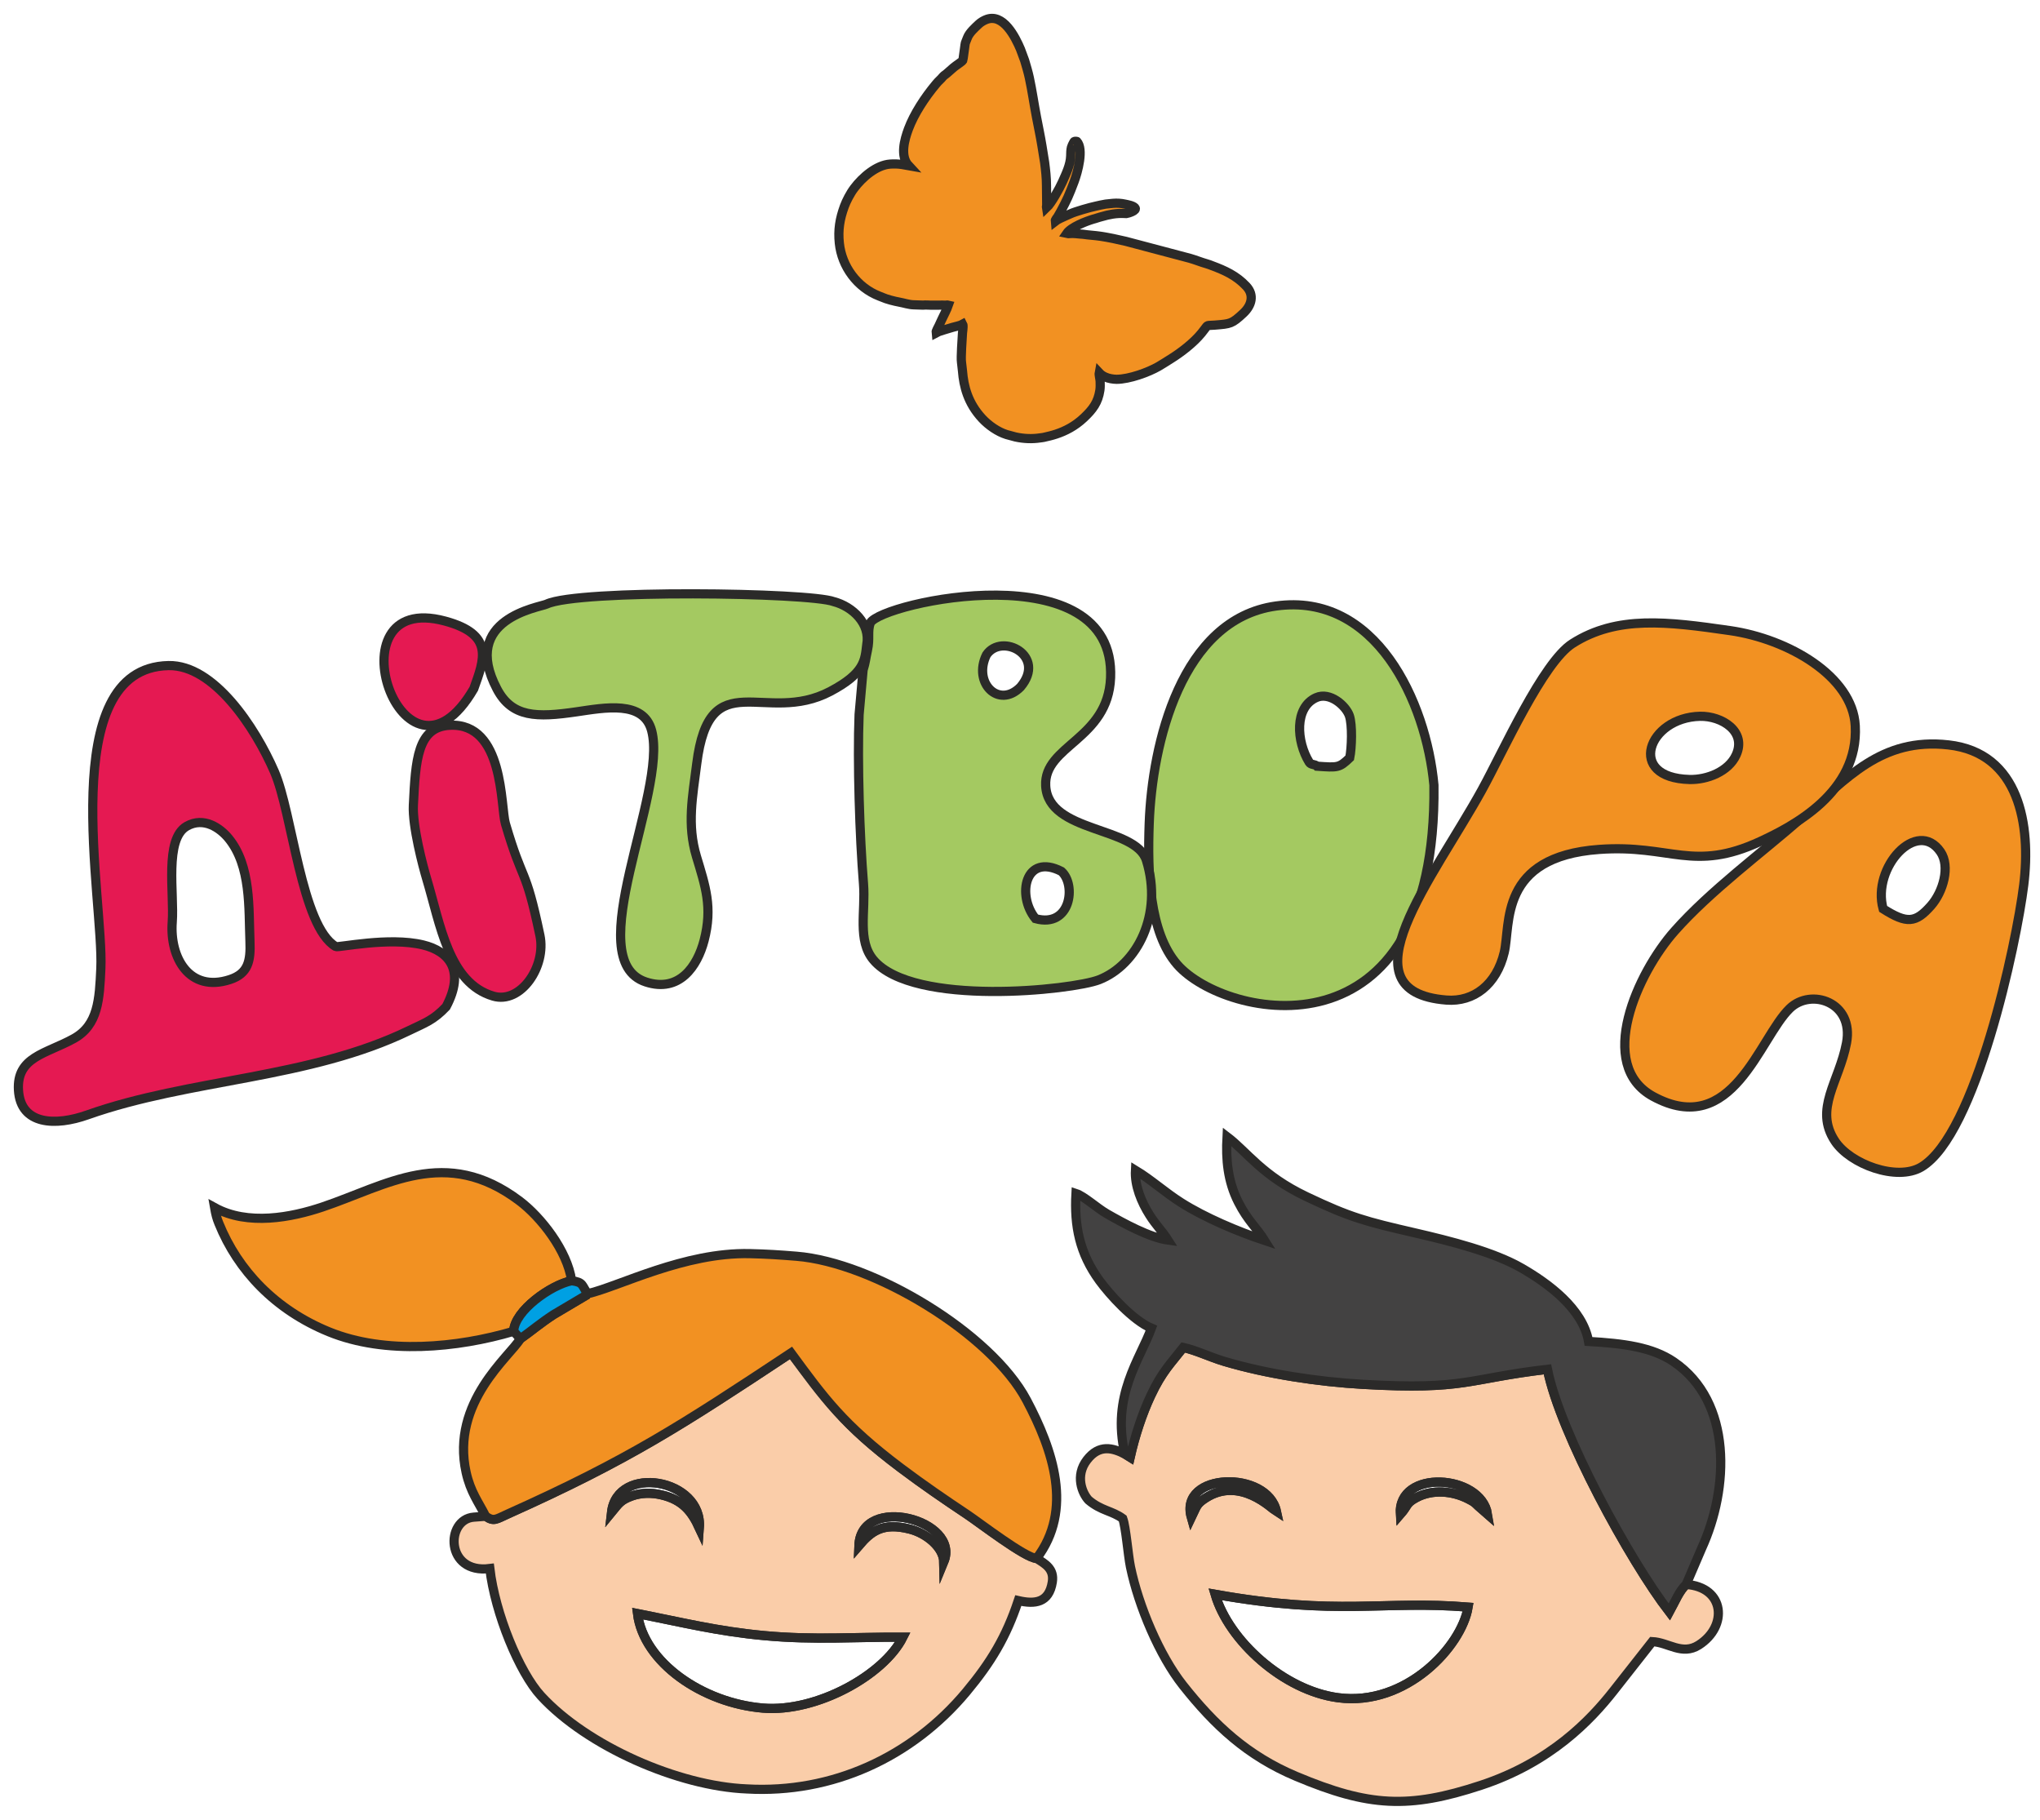 <svg xmlns="http://www.w3.org/2000/svg" width="111" height="99" viewBox="0 0 111 99" fill="none"><path fill-rule="evenodd" clip-rule="evenodd" d="M66.118 86.734C66.86 89.263 69.847 91.969 72.811 92.36C76.509 92.849 79.536 89.561 79.883 87.429C75.237 87.051 72.839 87.93 66.118 86.734ZM69.451 82.228C68.964 79.96 64.119 80.094 64.82 82.55C65.112 81.949 65.08 81.828 65.593 81.497C67.458 80.294 69.189 82.065 69.451 82.228ZM80.93 82.374C80.581 80.192 76.027 79.898 76.193 82.383C76.619 81.897 76.48 81.787 77.055 81.477C77.929 81.007 79.036 81.106 79.896 81.553C80.211 81.716 80.203 81.718 80.434 81.939L80.93 82.374ZM91.745 86.198C93.855 86.339 94.036 88.475 92.432 89.495C91.524 90.071 90.781 89.349 89.904 89.307L87.798 91.985C86.547 93.577 84.373 95.873 80.575 97.125C76.661 98.415 74.481 98.299 70.536 96.64C67.871 95.521 66.079 93.847 64.362 91.675C63.097 90.075 61.955 87.388 61.51 85.24C61.377 84.596 61.261 83.072 61.09 82.611C60.503 82.181 59.923 82.195 59.23 81.608C58.884 81.236 58.483 80.281 59.145 79.422C59.819 78.548 60.559 78.779 61.203 79.1L61.491 79.28C61.755 78.107 62.145 76.918 62.612 75.924C63.234 74.6 63.715 74.162 64.382 73.304C65.111 73.466 65.831 73.829 66.62 74.064C68.941 74.754 71.735 75.174 74.169 75.312C79.769 75.631 79.797 75.008 84.195 74.492C84.896 77.99 88.701 84.934 90.831 87.694C91.136 87.137 91.367 86.547 91.745 86.198Z" fill="#FACDA9" stroke="#2B2A29" stroke-width="0.5" stroke-miterlimit="22.926"></path><path fill-rule="evenodd" clip-rule="evenodd" d="M91.749 86.198C91.371 86.547 91.14 87.137 90.835 87.694C88.705 84.934 84.9 77.991 84.2 74.492C79.801 75.009 79.773 75.631 74.173 75.312C71.739 75.174 68.945 74.754 66.624 74.064C65.835 73.83 65.115 73.467 64.386 73.304C63.719 74.162 63.238 74.6 62.616 75.924C62.149 76.918 61.759 78.108 61.495 79.28L61.207 79.101C60.466 75.915 62.033 73.953 62.65 72.256C61.652 71.836 60.374 70.422 59.819 69.659C58.744 68.18 58.446 66.705 58.545 64.929C59 65.079 59.681 65.719 60.239 66.038C61.112 66.537 62.55 67.326 63.552 67.464C63.249 66.983 62.913 66.672 62.55 66.097C62.107 65.399 61.734 64.502 61.782 63.663C62.653 64.189 63.362 64.85 64.276 65.43C65.545 66.234 67.347 67.001 68.812 67.486C68.381 66.793 67.897 66.417 67.383 65.406C66.802 64.265 66.695 63.083 66.764 61.837C67.837 62.647 68.667 63.947 71.08 65.097C73.489 66.244 74.311 66.453 76.979 67.069C78.899 67.513 81.259 68.103 82.797 68.989C84.25 69.826 86.129 71.208 86.436 72.977C88.331 73.085 89.894 73.284 91.069 74.083C94.284 76.268 94.076 80.982 92.597 84.217L91.749 86.198Z" fill="#434242" stroke="#2B2A29" stroke-width="0.5" stroke-miterlimit="22.926"></path><path fill-rule="evenodd" clip-rule="evenodd" d="M66.117 86.734C72.838 87.93 75.236 87.052 79.882 87.43C79.535 89.561 76.508 92.849 72.809 92.36C69.846 91.969 66.859 89.263 66.117 86.734Z" stroke="#2B2A29" stroke-width="0.5" stroke-miterlimit="22.926"></path><path fill-rule="evenodd" clip-rule="evenodd" d="M80.941 82.375L80.445 81.941C80.214 81.719 80.221 81.718 79.907 81.554C79.047 81.107 77.939 81.008 77.066 81.478C76.49 81.787 76.629 81.898 76.204 82.384C76.037 79.899 80.592 80.193 80.941 82.375Z" stroke="#2B2A29" stroke-width="0.5" stroke-miterlimit="22.926"></path><path fill-rule="evenodd" clip-rule="evenodd" d="M69.458 82.23C69.195 82.067 67.464 80.296 65.6 81.499C65.087 81.83 65.118 81.951 64.827 82.552C64.126 80.096 68.971 79.962 69.458 82.23Z" stroke="#2B2A29" stroke-width="0.5" stroke-miterlimit="22.926"></path><path fill-rule="evenodd" clip-rule="evenodd" d="M49.127 89.066C46.547 89.051 44.333 89.234 41.593 88.982C39.03 88.745 37.111 88.258 34.687 87.783C35.017 90.434 38.217 92.65 41.515 92.925C44.432 93.167 48.098 91.123 49.127 89.066ZM51.353 84.975C52.303 82.681 46.842 81.261 46.735 84.087C47.395 83.317 48.016 82.808 49.512 83.19C50.422 83.423 51.337 84.19 51.353 84.975ZM38.052 83.125C38.259 80.427 33.574 79.647 33.276 82.277C33.651 81.822 33.746 81.614 34.379 81.387C34.861 81.215 35.425 81.192 35.997 81.327C37.151 81.6 37.638 82.232 38.052 83.125ZM56.403 84.784C56.883 85.079 57.369 85.357 57.258 86.067C57.078 87.204 56.304 87.282 55.407 87.076C54.749 89.055 53.92 90.433 52.577 92.044C49.619 95.592 45.276 97.586 40.637 97.322C36.905 97.17 31.951 94.996 29.435 92.259C28.259 90.98 26.939 87.78 26.652 85.332C24.223 85.643 24.232 82.652 25.781 82.536L26.427 82.488C26.875 82.8 26.997 82.65 27.625 82.369C34.224 79.413 37.124 77.518 43.04 73.603C45.081 76.26 45.814 77.458 49.021 79.868C50.225 80.773 51.414 81.586 52.63 82.397C53.317 82.855 55.767 84.747 56.403 84.784Z" fill="#FACDA9" stroke="#2B2A29" stroke-width="0.5" stroke-miterlimit="22.926"></path><path fill-rule="evenodd" clip-rule="evenodd" d="M56.401 84.783C55.765 84.745 53.315 82.853 52.628 82.395C51.411 81.584 50.223 80.771 49.019 79.866C45.876 77.504 44.832 76.042 43.038 73.602C37.122 77.517 34.222 79.412 27.622 82.368C26.995 82.648 26.872 82.799 26.425 82.487C26.039 81.72 25.6 81.175 25.362 80.097C24.518 76.279 27.758 73.778 28.312 72.833C28.937 72.39 29.401 71.985 30.115 71.521L31.893 70.466C31.909 70.417 31.948 70.414 31.971 70.385C33.709 69.978 37.232 68.118 40.801 68.2C41.722 68.221 42.424 68.268 43.34 68.342C47.513 68.679 53.927 72.531 55.859 76.171C57.304 78.894 58.409 82.148 56.401 84.783Z" fill="#F29122" stroke="#2B2A29" stroke-width="0.5" stroke-miterlimit="22.926"></path><path fill-rule="evenodd" clip-rule="evenodd" d="M31.105 69.675C29.973 69.905 27.995 71.304 27.951 72.425C24.887 73.329 20.972 73.709 17.896 72.453C14.986 71.264 12.945 69.118 11.91 66.556C11.791 66.269 11.736 66.041 11.676 65.695C13.483 66.692 15.856 66.231 17.537 65.666C21.031 64.493 24.241 62.297 28.272 65.336C29.429 66.208 30.871 68.039 31.105 69.675Z" fill="#F29122" stroke="#2B2A29" stroke-width="0.5" stroke-miterlimit="22.926"></path><path fill-rule="evenodd" clip-rule="evenodd" d="M49.127 89.065C48.098 91.122 44.433 93.166 41.515 92.924C38.217 92.649 35.017 90.433 34.688 87.782C37.111 88.258 39.03 88.744 41.593 88.981C44.333 89.234 46.547 89.05 49.127 89.065Z" stroke="#2B2A29" stroke-width="0.5" stroke-miterlimit="22.926"></path><path fill-rule="evenodd" clip-rule="evenodd" d="M31.974 70.384C31.951 70.414 31.912 70.417 31.896 70.466L30.118 71.52C29.404 71.985 28.94 72.39 28.315 72.833L27.949 72.424C27.994 71.303 29.971 69.904 31.103 69.674C31.755 69.761 31.636 69.903 31.974 70.384Z" fill="#00A0E3" stroke="#2B2A29" stroke-width="0.5" stroke-miterlimit="22.926"></path><path fill-rule="evenodd" clip-rule="evenodd" d="M51.352 84.972C51.337 84.188 50.422 83.42 49.511 83.188C48.015 82.806 47.395 83.315 46.734 84.085C46.841 81.259 52.302 82.679 51.352 84.972Z" stroke="#2B2A29" stroke-width="0.5" stroke-miterlimit="22.926"></path><path fill-rule="evenodd" clip-rule="evenodd" d="M38.05 83.123C37.636 82.231 37.149 81.599 35.995 81.326C35.423 81.191 34.859 81.213 34.377 81.386C33.744 81.612 33.65 81.821 33.273 82.275C33.572 79.645 38.257 80.426 38.05 83.123Z" stroke="#2B2A29" stroke-width="0.5" stroke-miterlimit="22.926"></path><path fill-rule="evenodd" clip-rule="evenodd" d="M53.26 1.308C53.051 1.504 52.746 1.775 52.644 2.041C52.492 2.436 52.536 2.242 52.48 2.654L52.428 3.029C52.422 3.069 52.399 3.261 52.388 3.284C52.36 3.342 51.976 3.593 51.893 3.666L51.518 3.995C51.453 4.055 51.44 4.05 51.381 4.099C51.281 4.182 51.252 4.245 51.154 4.334C51.062 4.419 50.999 4.489 50.922 4.582C50.313 5.312 49.732 6.203 49.428 7.021C49.212 7.601 48.963 8.5 49.442 9.013L49.08 8.949C48.864 8.917 48.656 8.911 48.437 8.926C47.689 8.977 46.924 9.643 46.477 10.237C46.263 10.519 46.049 10.935 45.942 11.227C45.692 11.908 45.593 12.51 45.67 13.233C45.803 14.495 46.637 15.64 47.842 16.108C47.903 16.132 47.944 16.145 47.998 16.17C48.248 16.284 48.664 16.387 48.936 16.437C49.191 16.483 49.451 16.575 49.709 16.582L50.182 16.598C50.252 16.601 50.272 16.596 50.34 16.592C50.446 16.586 50.549 16.605 50.655 16.602L51.287 16.599C51.341 16.601 51.391 16.606 51.445 16.603C51.518 16.599 51.528 16.586 51.602 16.603C51.527 16.823 51.362 17.13 51.262 17.345C51.204 17.468 51.143 17.593 51.091 17.715C51.053 17.805 50.922 18.01 50.933 18.099C51.03 18.043 51.684 17.852 51.829 17.809C51.989 17.762 52.246 17.715 52.381 17.638C52.42 17.71 52.393 17.869 52.389 17.954C52.387 18.02 52.374 18.046 52.371 18.111C52.353 18.448 52.277 19.456 52.316 19.7L52.371 20.188C52.436 21.01 52.659 21.931 53.447 22.774C53.793 23.144 54.288 23.489 54.766 23.64L55.259 23.773C55.7 23.869 56.157 23.89 56.605 23.821C56.669 23.811 56.716 23.81 56.776 23.797C57.003 23.747 57.239 23.692 57.462 23.618C57.978 23.449 58.493 23.18 58.961 22.742C59.467 22.269 59.748 21.886 59.847 21.229C59.871 21.072 59.864 20.914 59.861 20.756C59.858 20.627 59.79 20.382 59.81 20.281C59.992 20.476 60.25 20.569 60.443 20.602C60.551 20.621 60.647 20.635 60.757 20.635C61.452 20.631 62.481 20.256 63.04 19.934C63.264 19.805 63.473 19.666 63.697 19.527C64.266 19.175 64.953 18.643 65.374 18.125C65.431 18.054 65.487 17.982 65.531 17.923C65.751 17.638 65.626 17.729 66.115 17.686C66.947 17.615 67.023 17.627 67.655 17.036C68.102 16.618 68.262 16.051 67.814 15.572C67.27 14.99 66.634 14.708 65.957 14.456C65.851 14.417 65.762 14.379 65.657 14.35C65.35 14.264 65.05 14.139 64.744 14.052L61.253 13.128C60.802 13.021 60.337 12.922 59.878 12.852C59.575 12.806 59.22 12.79 58.959 12.748C58.892 12.738 58.875 12.741 58.813 12.736C58.614 12.717 58.397 12.688 58.195 12.707C58.128 12.713 58.099 12.718 58.037 12.703C58.27 12.356 59.094 12.037 59.484 11.922C59.563 11.899 59.629 11.884 59.705 11.856C59.798 11.822 59.846 11.816 59.938 11.788C60.349 11.665 60.746 11.592 61.171 11.613L61.292 11.618C61.357 11.609 61.902 11.459 61.752 11.299C61.644 11.183 61.352 11.135 61.224 11.106C61.007 11.057 60.779 11.043 60.558 11.062L60.156 11.104C59.965 11.133 59.796 11.178 59.605 11.219C59.302 11.283 58.511 11.507 58.243 11.632C58.144 11.679 58.069 11.706 57.972 11.751C57.828 11.817 57.541 11.94 57.416 12.039C57.407 11.96 57.514 11.854 57.56 11.777C57.616 11.684 57.67 11.588 57.716 11.502C58.057 10.869 58.169 10.619 58.444 9.887C58.647 9.347 58.981 8.107 58.595 7.694C58.586 7.685 58.504 7.683 58.485 7.687C58.434 7.698 58.431 7.724 58.406 7.772C58.366 7.848 58.319 7.936 58.299 8.012C58.258 8.17 58.264 8.324 58.258 8.485C58.242 8.977 58.008 9.448 57.806 9.902C57.654 10.241 57.204 11.062 56.943 11.306C56.932 11.239 56.947 11.227 56.953 11.161L56.941 10.08C56.941 9.671 56.893 9.255 56.842 8.85L56.694 7.934C56.609 7.414 56.499 6.899 56.4 6.382C56.262 5.665 56.161 4.945 56.008 4.231C55.94 3.914 55.847 3.613 55.756 3.299L55.524 2.672C55.261 2.055 54.59 0.663 53.632 1.075C53.52 1.123 53.377 1.199 53.26 1.308Z" fill="#F29122" stroke="#2B2A29" stroke-width="0.5" stroke-miterlimit="22.926"></path><path fill-rule="evenodd" clip-rule="evenodd" d="M71.659 41.683C71.547 41.562 71.332 41.622 71.239 41.472C70.534 40.333 70.424 38.481 71.615 37.952C72.365 37.618 73.236 38.401 73.42 38.933C73.593 39.43 73.551 40.688 73.441 41.228C72.863 41.782 72.788 41.76 71.659 41.683ZM69.421 32.969C64.272 33.691 62.687 40.457 62.531 44.79C62.434 47.472 62.526 50.717 64.057 52.473C66.646 55.443 78.21 57.92 78.023 42.715C77.602 38.162 74.856 32.206 69.421 32.969Z" fill="#A4C961" stroke="#2B2A29" stroke-width="0.5" stroke-miterlimit="22.926"></path><path fill-rule="evenodd" clip-rule="evenodd" d="M56.34 49.976C55.311 48.707 55.777 46.392 57.752 47.403C58.572 48.124 58.269 50.504 56.34 49.976ZM53.677 35.621C54.511 34.403 56.963 35.676 55.529 37.373C54.344 38.576 52.921 37.15 53.677 35.621ZM46.962 36.451L46.745 38.875C46.645 41.451 46.775 45.503 46.984 48.079C47.106 49.58 46.638 51.172 47.53 52.226C49.708 54.795 58.367 53.863 59.805 53.3C61.881 52.486 63.286 49.752 62.38 46.812C61.801 44.935 57.028 45.337 56.898 42.746C56.788 40.548 60.29 40.234 60.429 36.871C60.714 29.996 47.981 32.759 47.355 33.886C47.186 34.362 47.343 34.717 47.2 35.373C47.087 35.888 47.103 35.992 46.962 36.451Z" fill="#A4C961" stroke="#2B2A29" stroke-width="0.5" stroke-miterlimit="22.926"></path><path fill-rule="evenodd" clip-rule="evenodd" d="M102.464 49.444C101.84 47.191 104.315 44.495 105.586 46.341C106.127 47.127 105.735 48.521 105.057 49.283C104.234 50.21 103.764 50.269 102.464 49.444ZM106.018 40.524C102.351 40.113 100.486 42.345 98.036 44.491C95.855 46.402 93.068 48.452 91.121 50.649C89.101 52.927 86.815 57.944 89.95 59.649C94.277 62.001 95.722 56.465 97.386 54.86C98.546 53.741 100.892 54.517 100.472 56.74C100.072 58.858 98.686 60.33 99.846 62.083C100.672 63.332 103.207 64.276 104.538 63.491C107.511 61.738 109.717 51.352 110.115 48.145C110.517 44.906 109.894 40.959 106.018 40.524Z" fill="#F29122" stroke="#2B2A29" stroke-width="0.5" stroke-miterlimit="22.926"></path><path fill-rule="evenodd" clip-rule="evenodd" d="M10.16 44.947C11.089 44.418 11.977 45.047 12.433 45.601C13.673 47.109 13.529 49.424 13.601 51.229C13.642 52.266 13.512 52.963 12.509 53.29C10.299 54.013 9.227 52.091 9.372 50.164C9.488 48.611 8.933 45.647 10.16 44.947ZM22.269 56.059C23.132 55.641 23.58 55.502 24.274 54.772C25.319 52.802 24.442 51.752 23.017 51.406C21.152 50.954 18.396 51.569 18.269 51.495C16.392 50.398 15.919 44.248 14.929 41.975C13.872 39.546 11.627 36.161 9.173 36.209C2.955 36.328 5.66 48.978 5.487 52.691C5.41 54.359 5.349 55.765 4.012 56.503C2.503 57.336 0.898 57.491 1.005 59.306C1.118 61.216 3.033 61.264 4.751 60.655C10.336 58.676 16.807 58.708 22.269 56.059Z" fill="#E51952" stroke="#2B2A29" stroke-width="0.5" stroke-miterlimit="22.926"></path><path fill-rule="evenodd" clip-rule="evenodd" d="M92.501 38.968C93.686 38.941 95.053 39.794 94.464 41.077C94.051 41.977 92.887 42.43 91.934 42.406C88.475 42.319 89.663 39.033 92.501 38.968ZM94.133 34.306C90.724 33.815 87.992 33.465 85.563 35.008C83.954 36.03 81.782 40.89 80.639 42.966C78.001 47.758 72.924 53.953 78.704 54.406C80.183 54.522 81.428 53.57 81.848 51.815C82.211 50.3 81.528 46.606 87.013 46.21C90.922 45.928 92.119 47.472 95.782 45.774C97.547 44.956 101.144 43.107 100.948 39.485C100.801 36.776 97.291 34.761 94.133 34.306Z" fill="#F29122" stroke="#2B2A29" stroke-width="0.5" stroke-miterlimit="22.926"></path><path fill-rule="evenodd" clip-rule="evenodd" d="M45.366 32.73C44.037 32.229 31.481 32.055 29.748 32.863C29.353 33.048 25.023 33.649 27.041 37.481C27.863 39.042 29.209 39.039 31.37 38.724C32.892 38.503 35.021 38.08 35.459 39.755C36.341 43.133 31.504 52.234 35.144 53.421C36.966 54.015 37.944 52.571 38.313 51.159C38.785 49.354 38.379 48.204 37.896 46.597C37.374 44.858 37.686 43.335 37.911 41.546C38.607 35.997 41.633 39.484 45.177 37.613C47.049 36.625 47.062 35.922 47.161 35.074C47.376 33.925 46.387 32.997 45.366 32.73Z" fill="#A4C961" stroke="#2B2A29" stroke-width="0.5" stroke-miterlimit="22.926"></path><path fill-rule="evenodd" clip-rule="evenodd" d="M22.492 43.805C22.435 44.957 23.015 47.138 23.216 47.809C23.963 50.296 24.416 53.48 26.839 54.192C28.334 54.631 29.733 52.579 29.379 50.891C28.566 47.023 28.476 48.138 27.5 44.807C27.229 43.88 27.441 39.308 24.476 39.456C22.707 39.544 22.614 41.35 22.492 43.805Z" fill="#E51952" stroke="#2B2A29" stroke-width="0.5" stroke-miterlimit="22.926"></path><path fill-rule="evenodd" clip-rule="evenodd" d="M25.779 37.471C21.938 44.069 17.841 32.073 24.209 33.786C26.913 34.514 26.349 35.88 25.779 37.471Z" fill="#E51952" stroke="#2B2A29" stroke-width="0.5" stroke-miterlimit="22.926"></path></svg>